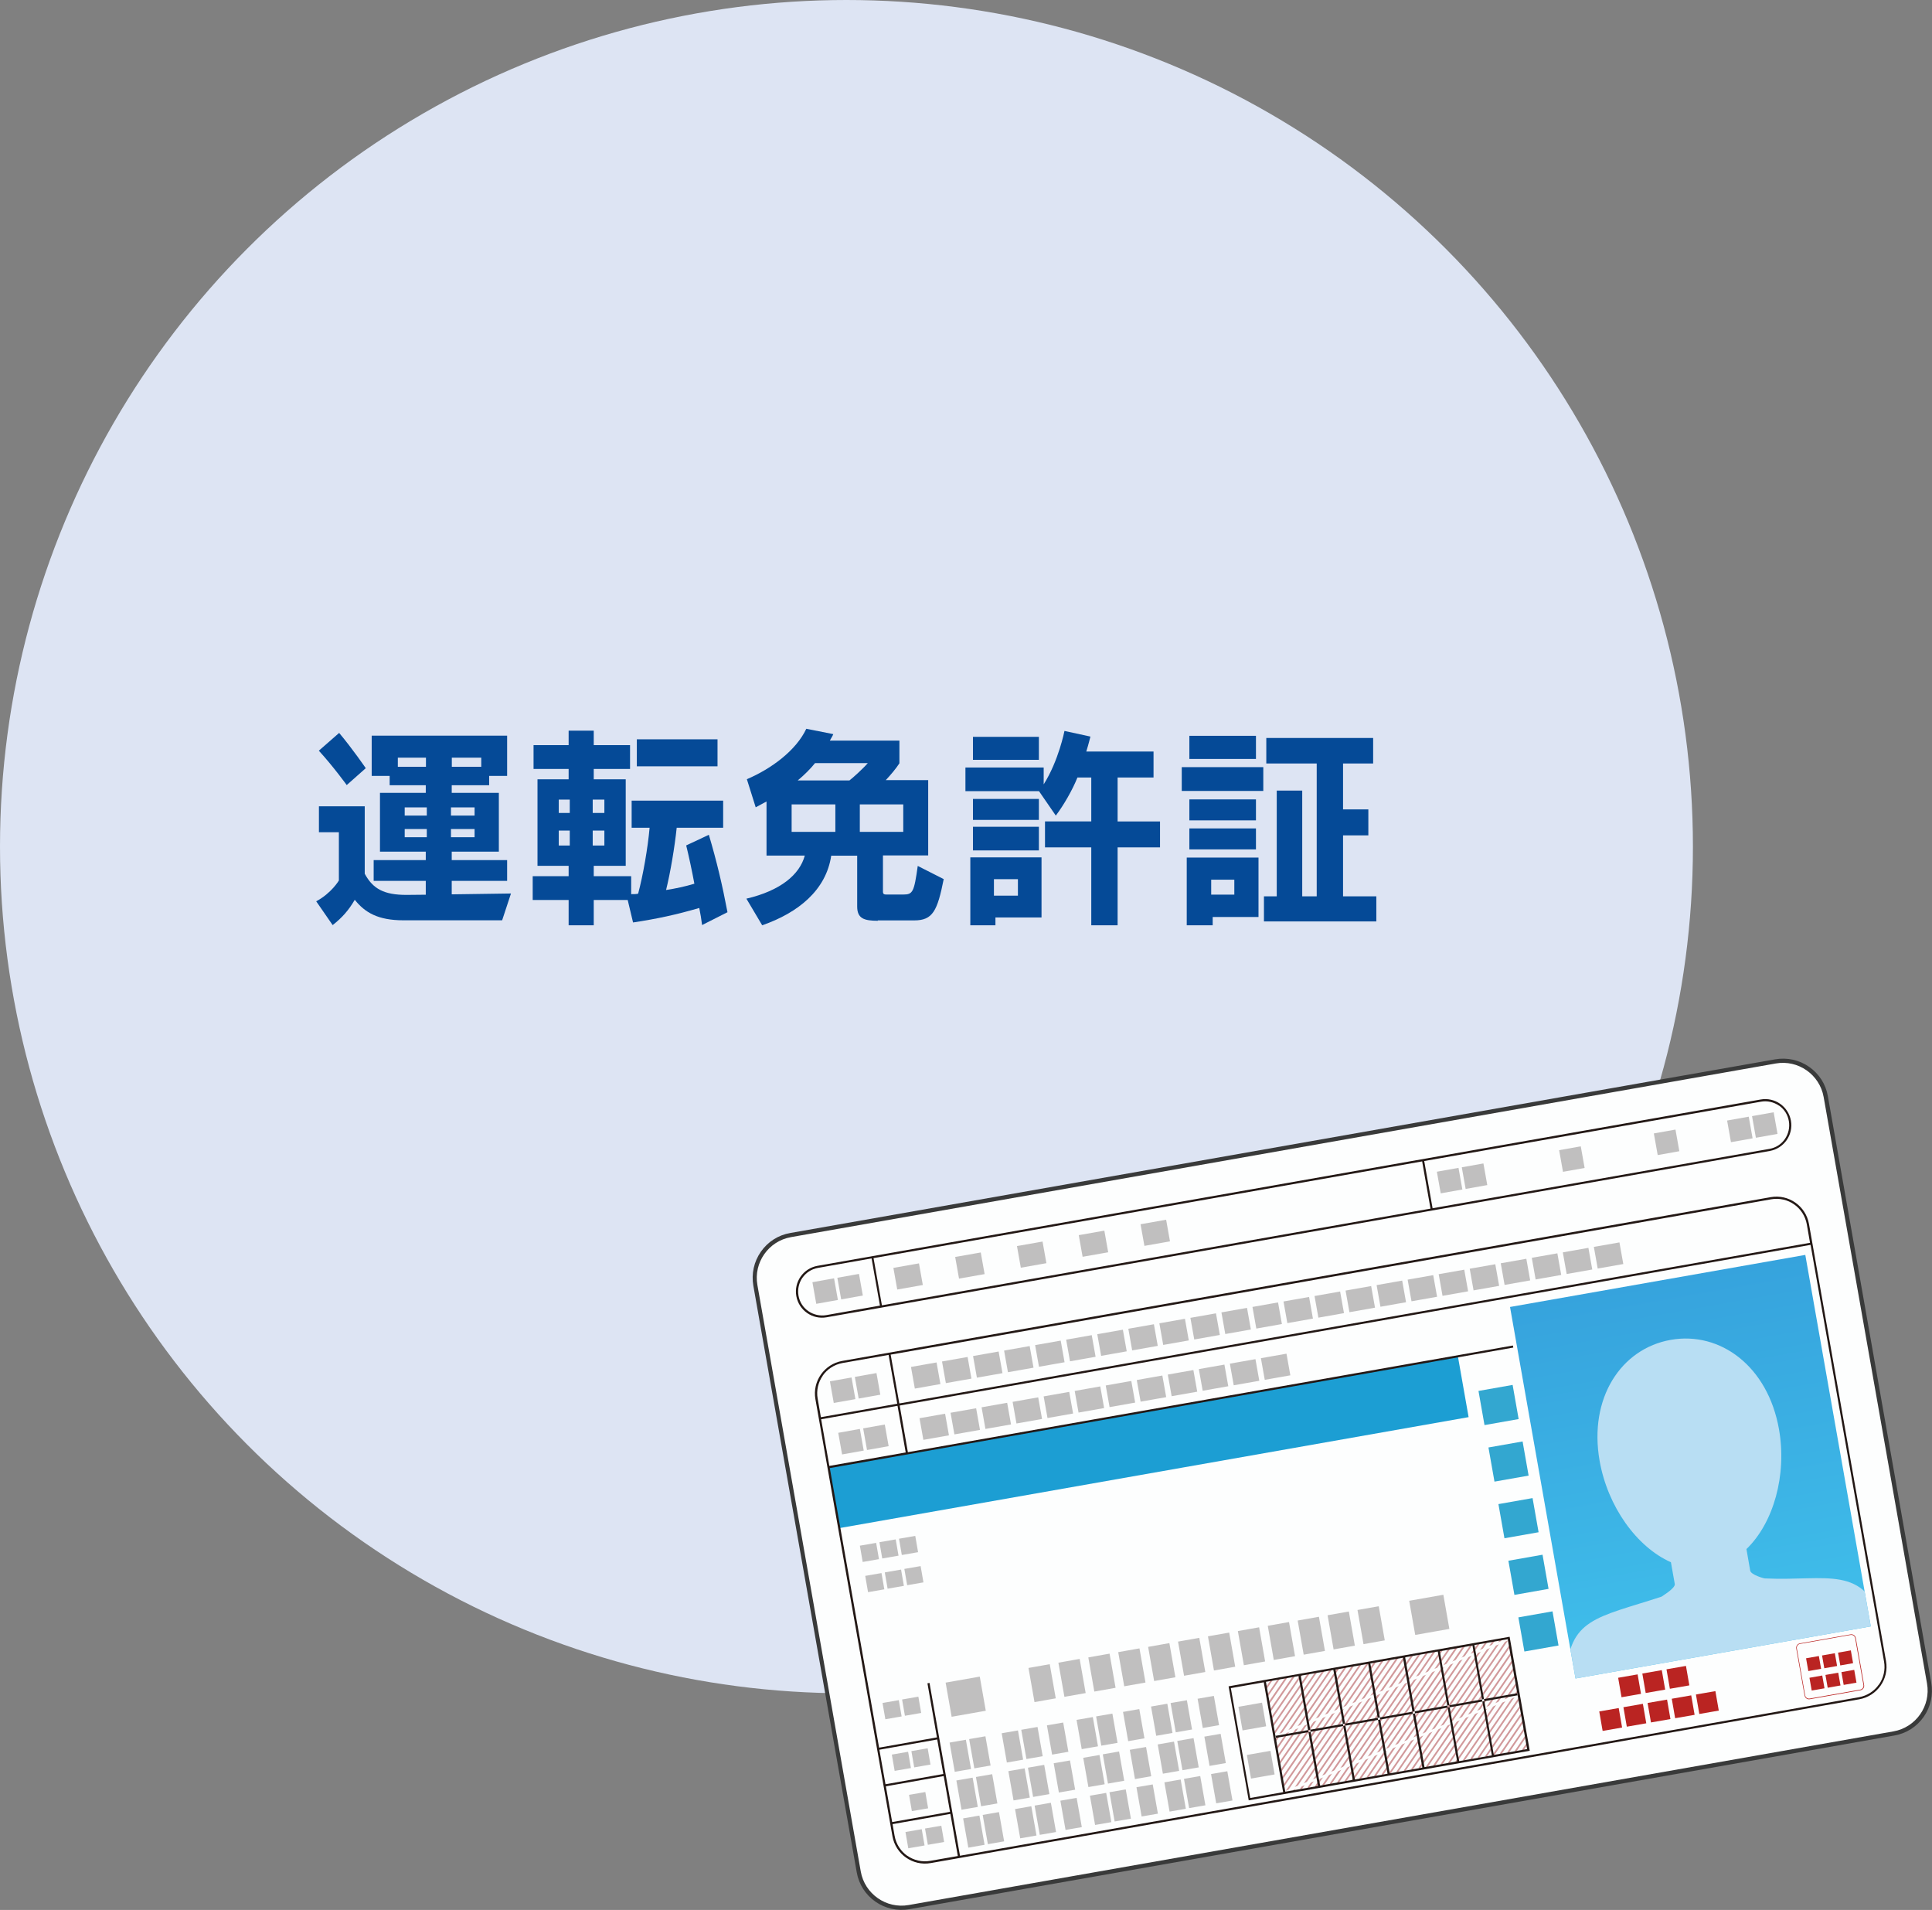 <?xml version="1.0" encoding="UTF-8"?><svg id="_イヤー_1" xmlns="http://www.w3.org/2000/svg" xmlns:xlink="http://www.w3.org/1999/xlink" viewBox="0 0 205.42 203.03"><rect x="0" y="0" width="205.42" height="203.03" fill="#808080" stroke="none"/><defs><style>.cls-1{fill:#1c9ed3;}.cls-2{fill:#dde4f3;}.cls-3{fill:#b8def3;}.cls-4{fill:#fdfefe;}.cls-5{fill:#d1999b;}.cls-6{fill:#054a97;}.cls-7{fill:#ba2422;}.cls-8{clip-path:url(#clippath-1);}.cls-9{fill:#393a3a;}.cls-10{fill:#33a7d0;}.cls-11{clip-path:url(#clippath);}.cls-12{fill:none;}.cls-13{fill:url(#linear-gradient);}.cls-14{fill:#231815;}.cls-15{fill:#c0bfbf;}</style><clipPath id="clippath"><rect class="cls-12" x="135.37" y="176.23" width="26.29" height="12.17" transform="translate(-29.4 28.56) rotate(-10)"/></clipPath><linearGradient id="linear-gradient" x1="-328.64" y1="707.69" x2="-328.64" y2="745.87" gradientTransform="translate(524.8 -607.21) scale(1.05)" gradientUnits="userSpaceOnUse"><stop offset="0" stop-color="#36a3dd"/><stop offset="1" stop-color="#40bfeb"/></linearGradient><clipPath id="clippath-1"><rect class="cls-12" x="163.79" y="135.86" width="31.88" height="40.1" transform="translate(-24.34 33.58) rotate(-10)"/></clipPath></defs><circle class="cls-2" cx="90" cy="90" r="90"/><g><path class="cls-6" d="M42.89,97.83c-2.71,0-4.09-.83-5.17-2.18-.64,1.1-1.33,1.89-2.35,2.69l-1.75-2.53c1.63-.87,2.41-2.21,2.41-2.21v-5.13h-2.12v-2.76h4.87v7.17c.87,1.61,2.05,2.25,4.44,2.25l2.05-.02v-1.47h-5.54v-2.21h5.54v-.9h-4.87v-6.25h4.87v-.81h-3.84v-.99h-1.91v-4.28h14.4v4.28h-1.91v.99h-3.98v.81h5.01v6.25h-5.01v.9h5.89v2.21h-5.89v1.43l6.3-.09-.94,2.85h-10.51Zm-6.02-14.37s-1.43-1.98-2.97-3.66l2.16-1.89c1.43,1.7,2.83,3.75,2.83,3.75l-2.02,1.79Zm8.42-2.92h-2.99v.97h2.99v-.97Zm.09,5.29h-2.35v.87h2.35v-.87Zm0,2.3h-2.35v.87h2.35v-.87Zm5.08-2.3h-2.51v.87h2.51v-.87Zm0,2.3h-2.51v.87h2.51v-.87Zm.71-7.59h-3.13v.97h3.13v-.97Z"/><path class="cls-6" d="M74.65,98.34c-.07-.58-.18-1.24-.3-1.82-2.44,.71-4.46,1.15-7.04,1.54l-.57-2.39h-3.61v2.69h-2.67v-2.69h-3.82v-2.53h3.82v-1.1h-3.31v-9.2h3.31v-1.1h-3.73v-2.53h3.73v-1.54h2.67v1.54h3.86v2.53h-3.86v1.1h3.4v9.2h-3.4v1.1h3.98v1.91c.32,0,.53,0,.74-.05,.53-1.98,1.03-4.88,1.22-7.01h-1.91v-2.88h9.73v2.88h-4.94c-.21,2.02-.67,4.78-1.13,6.62,1.03-.16,2.02-.37,3.01-.67-.23-1.26-.62-3.08-.87-4.07l2.41-1.13c.85,2.87,1.43,5.33,1.98,8.23l-2.69,1.36Zm-14.07-13.34h-1.17v1.42h1.17v-1.42Zm0,3.29h-1.17v1.59h1.17v-1.59Zm3.68-3.29h-1.24v1.42h1.24v-1.42Zm0,3.29h-1.24v1.59h1.24v-1.59Zm3.45-6.83v-2.87h8.58v2.87h-8.58Z"/><path class="cls-6" d="M93.35,97.88c-1.47,0-2.21-.23-2.21-1.52v-5.4h-2.76c-.55,3.68-3.52,6.07-7.34,7.4l-1.68-2.83c3.63-.85,5.66-2.55,6.21-4.58h-4.07v-5.75l-1.15,.62-.94-2.99c2.6-1.1,5.24-3.06,6.32-5.36l2.87,.57c-.09,.23-.25,.46-.37,.69h7.4v2.41c-.39,.6-.92,1.22-1.45,1.79h4.51v8h-4.81v3.86c0,.3,.18,.3,.44,.3h1.72c1.01,0,1.15-.25,1.54-3.04l2.76,1.4c-.67,3.36-1.15,4.39-3.13,4.39h-3.89Zm-4.53-12.37h-4.65v2.92h4.65v-2.92Zm-2.16-4.39c-.46,.58-1.17,1.29-1.84,1.84h5.5c.37-.28,1.43-1.24,1.95-1.84h-5.61Zm9.38,4.39h-4.62v2.92h4.62v-2.92Z"/><path class="cls-6" d="M116.03,98.36v-8.28h-4.92v-2.76h4.92v-4.67h-1.47c-.55,1.36-1.45,2.92-2.3,4.05l-1.79-2.6h-7.82v-2.51h8.32v1.79c1.59-2.51,2.21-5.68,2.21-5.68l2.76,.6s-.21,.85-.44,1.59h7.15v2.76h-3.82v4.67h4.51v2.76h-4.51v8.28h-2.81Zm-10.19-.83v.83h-2.67v-7.22h7.57v6.39h-4.9Zm-2.39-16.76v-2.44h7.01v2.44h-7.01Zm0,6.39v-2.23h7.01v2.23h-7.01Zm0,3.24v-2.51h7.01v2.51h-7.01Zm4.78,3.06h-2.55v1.75h2.55v-1.75Z"/><path class="cls-6" d="M125.65,84.08v-2.53h8.67v2.53h-8.67Zm3.29,13.41v.87h-2.76v-7.2h7.63v6.32h-4.88Zm-2.48-16.81v-2.46h7.08v2.46h-7.08Zm0,6.53v-2.23h7.08v2.23h-7.08Zm0,3.08v-2.23h7.08v2.23h-7.08Zm4.78,3.22h-2.46v1.59h2.46v-1.59Zm3.15,4.44v-2.67h1.36v-11.24h2.71v11.24h1.54v-14.12h-5.36v-2.71h11.36v2.71h-3.2v4.88h2.69v2.76h-2.69v6.48h3.54v2.67h-11.96Z"/></g><g id="_許書"><g><path class="cls-4" d="M96.66,202.73c-2.51,.44-4.91-1.24-5.35-3.75h0l-10.99-62.34c-.44-2.51,1.24-4.91,3.75-5.35h0l104.71-18.46c2.51-.44,4.91,1.24,5.35,3.75h0l10.99,62.34c.44,2.51-1.24,4.91-3.75,5.35h0l-104.71,18.46h0Z"/><path class="cls-9" d="M201.41,184.49l-104.71,18.46c-1.28,.22-2.56-.06-3.62-.8s-1.77-1.85-1.99-3.13l-10.99-62.34c-.22-1.28,.06-2.56,.8-3.62s1.85-1.77,3.13-1.99l104.71-18.46c1.28-.22,2.56,.06,3.62,.8,1.06,.74,1.77,1.85,1.99,3.13l10.99,62.34c.22,1.28-.06,2.56-.8,3.62-.74,1.06-1.85,1.77-3.13,1.99Zm-117.31-52.98c-2.39,.42-3.99,2.71-3.57,5.09l10.99,62.34c.42,2.39,2.71,3.99,5.09,3.57l104.71-18.46c2.39-.42,3.99-2.71,3.57-5.09l-10.99-62.34c-.42-2.39-2.71-3.99-5.09-3.57l-104.71,18.46Z"/></g><g class="cls-11"><g><polygon class="cls-5" points="161.83 185.99 171.46 171.98 171.6 172.08 161.98 186.09 161.83 185.99 161.83 185.99"/><polygon class="cls-5" points="161.05 186.13 170.67 172.12 170.82 172.22 161.2 186.23 161.05 186.13 161.05 186.13"/><polygon class="cls-5" points="160.26 186.27 169.88 172.26 170.03 172.36 160.41 186.37 160.26 186.27 160.26 186.27"/><polygon class="cls-5" points="159.47 186.4 169.1 172.4 169.24 172.5 159.62 186.51 159.47 186.4 159.47 186.4"/><polygon class="cls-5" points="158.69 186.54 168.31 172.53 168.46 172.64 158.84 186.65 158.69 186.54 158.69 186.54"/><polygon class="cls-5" points="157.9 186.68 167.52 172.67 167.67 172.78 158.05 186.78 157.9 186.68 157.9 186.68"/><polygon class="cls-5" points="157.11 186.82 166.73 172.81 166.88 172.91 157.26 186.92 157.11 186.82 157.11 186.82"/><polygon class="cls-5" points="156.33 186.96 165.95 172.95 166.1 173.05 156.48 187.06 156.33 186.96 156.33 186.96"/><polygon class="cls-5" points="155.54 187.1 165.16 173.09 165.31 173.19 155.69 187.2 155.54 187.1 155.54 187.1"/><polygon class="cls-5" points="154.75 187.24 164.37 173.23 164.52 173.33 154.9 187.34 154.75 187.24 154.75 187.24"/><polygon class="cls-5" points="153.97 187.38 163.59 173.37 163.74 173.47 154.12 187.48 153.97 187.38 153.97 187.38"/><polygon class="cls-5" points="153.18 187.51 162.8 173.51 162.95 173.61 153.33 187.62 153.18 187.51 153.18 187.51"/><polygon class="cls-5" points="152.39 187.65 162.01 173.64 162.16 173.75 152.54 187.76 152.39 187.65 152.39 187.65"/><polygon class="cls-5" points="151.61 187.79 161.23 173.78 161.38 173.89 151.76 187.89 151.61 187.79 151.61 187.79"/><polygon class="cls-5" points="150.82 187.93 160.44 173.92 160.59 174.02 150.97 188.03 150.82 187.93 150.82 187.93"/><polygon class="cls-5" points="150.03 188.07 159.65 174.06 159.8 174.16 150.18 188.17 150.03 188.07 150.03 188.07"/><polygon class="cls-5" points="149.25 188.21 158.87 174.2 159.02 174.3 149.4 188.31 149.25 188.21 149.25 188.21"/><polygon class="cls-5" points="148.46 188.35 158.08 174.34 158.23 174.44 148.61 188.45 148.46 188.35 148.46 188.35"/><polygon class="cls-5" points="147.67 188.49 157.29 174.48 157.44 174.58 147.82 188.59 147.67 188.49 147.67 188.49"/><polygon class="cls-5" points="146.89 188.62 156.51 174.62 156.66 174.72 147.04 188.73 146.89 188.62 146.89 188.62"/><polygon class="cls-5" points="146.1 188.76 155.72 174.75 155.87 174.86 146.25 188.87 146.1 188.76 146.1 188.76"/><polygon class="cls-5" points="145.31 188.9 154.93 174.89 155.08 175 145.46 189 145.31 188.9 145.31 188.9"/><polygon class="cls-5" points="144.53 189.04 154.15 175.03 154.3 175.13 144.68 189.14 144.53 189.04 144.53 189.04"/><polygon class="cls-5" points="143.74 189.18 153.36 175.17 153.51 175.27 143.89 189.28 143.74 189.18 143.74 189.18"/><polygon class="cls-5" points="142.95 189.32 152.57 175.31 152.72 175.41 143.1 189.42 142.95 189.32 142.95 189.32"/><polygon class="cls-5" points="142.17 189.46 151.79 175.45 151.94 175.55 142.32 189.56 142.17 189.46 142.17 189.46"/><polygon class="cls-5" points="141.38 189.6 151 175.59 151.15 175.69 141.53 189.7 141.38 189.6 141.38 189.6"/><polygon class="cls-5" points="140.59 189.73 150.21 175.72 150.36 175.83 140.74 189.84 140.59 189.73 140.59 189.73"/><polygon class="cls-5" points="139.81 189.87 149.43 175.86 149.58 175.97 139.96 189.98 139.81 189.87 139.81 189.87"/><polygon class="cls-5" points="139.02 190.01 148.64 176 148.79 176.1 139.17 190.11 139.02 190.01 139.02 190.01"/><polygon class="cls-5" points="138.23 190.15 147.85 176.14 148 176.24 138.38 190.25 138.23 190.15 138.23 190.15"/><polygon class="cls-5" points="137.45 190.29 147.07 176.28 147.22 176.38 137.6 190.39 137.45 190.29 137.45 190.29"/><polygon class="cls-5" points="136.66 190.43 146.28 176.42 146.43 176.52 136.81 190.53 136.66 190.43 136.66 190.43"/><polygon class="cls-5" points="135.87 190.57 145.49 176.56 145.64 176.66 136.02 190.67 135.87 190.57 135.87 190.57"/><polygon class="cls-5" points="135.09 190.7 144.71 176.7 144.86 176.8 135.24 190.81 135.09 190.7 135.09 190.7"/><polygon class="cls-5" points="134.3 190.84 143.92 176.83 144.07 176.94 134.45 190.95 134.3 190.84 134.3 190.84"/><polygon class="cls-5" points="133.51 190.98 143.13 176.97 143.28 177.08 133.66 191.08 133.51 190.98 133.51 190.98"/><polygon class="cls-5" points="132.73 191.12 142.35 177.11 142.5 177.21 132.88 191.22 132.73 191.12 132.73 191.12"/><polygon class="cls-5" points="131.94 191.26 141.56 177.25 141.71 177.35 132.09 191.36 131.94 191.26 131.94 191.26"/><polygon class="cls-5" points="131.15 191.4 140.77 177.39 140.92 177.49 131.3 191.5 131.15 191.4 131.15 191.4"/><polygon class="cls-5" points="130.37 191.54 139.99 177.53 140.14 177.63 130.52 191.64 130.37 191.54 130.37 191.54"/><polygon class="cls-5" points="129.58 191.68 139.2 177.67 139.35 177.77 129.73 191.78 129.58 191.68 129.58 191.68"/><polygon class="cls-5" points="128.79 191.81 138.41 177.81 138.56 177.91 128.94 191.92 128.79 191.81 128.79 191.81"/><polygon class="cls-5" points="128.01 191.95 137.63 177.94 137.78 178.05 128.16 192.06 128.01 191.95 128.01 191.95"/><polygon class="cls-5" points="127.22 192.09 136.84 178.08 136.99 178.19 127.37 192.19 127.22 192.09 127.22 192.09"/><polygon class="cls-5" points="126.43 192.23 136.05 178.22 136.2 178.32 126.58 192.33 126.43 192.23 126.43 192.23"/><polygon class="cls-5" points="125.65 192.37 135.27 178.36 135.42 178.46 125.8 192.47 125.65 192.37 125.65 192.37"/></g></g><path class="cls-4" d="M135.52,184.51l24.84-10.38,.09,.21-24.84,10.38-.09-.21h0Zm1.04,5.91l.09,.21,24.84-10.38-.09-.21-24.84,10.38h0Z"/><rect class="cls-1" x="88.17" y="150.01" width="67.93" height="6.58" transform="translate(-24.77 23.54) rotate(-10)"/><rect class="cls-13" x="163.79" y="135.86" width="31.88" height="40.1" transform="translate(-24.34 33.58) rotate(-10)"/><path class="cls-14" d="M132.77,191.38l29.88-5.27-.02-.11-2.12-12.01-29.88,5.27,2.14,12.12Zm22.16-4.14l-3.47,.61-2.06-11.68,3.47-.61,2.06,11.68Zm-1.84-11.71l3.47-.61,2.06,11.68-3.47,.61-2.06-11.68Zm-1.86,12.37l-3.47,.61-2.06-11.68,3.47-.61,2.06,11.68Zm-3.7,.65l-3.47,.61-2.06-11.68,3.47-.61,2.06,11.68Zm-3.7,.65l-3.47,.61-2.06-11.68,3.47-.61,2.06,11.68Zm-3.7,.65l-3.47,.61-2.06-11.68,3.47-.61,2.06,11.68Zm22.24-3.92l-3.54,.62-2.06-11.68,3.54-.62,2.06,11.68Zm-31.5-6.48l3.5-.62,2.06,11.68-3.5,.62-2.06-11.68Zm-42.98-39.42l100.28-17.68c1.51-.27,2.52-1.71,2.25-3.22-.27-1.51-1.71-2.52-3.22-2.25l-100.28,17.68c-1.51,.27-2.52,1.71-2.25,3.22,.27,1.51,1.71,2.52,3.22,2.25Zm5.88-1.27l-.89-5.02,58.33-10.28,.89,5.02-58.33,10.28Zm95.38-21.24c.54,.37,.93,.95,1.05,1.65,.12,.69-.05,1.37-.42,1.91-.37,.54-.95,.93-1.65,1.05l-35.81,6.31-.89-5.02,35.81-6.31c.69-.12,1.37,.05,1.91,.42Zm-103.83,18.31c.37-.53,.95-.93,1.65-1.05l5.7-1.01,.89,5.02-5.7,1.01c-.69,.12-1.37-.05-1.91-.42-.54-.37-.93-.95-1.05-1.65-.12-.69,.05-1.37,.42-1.91Zm102.95-8.57l-98.72,17.41c-1.91,.34-3.19,2.16-2.85,4.07l8.19,46.46c.34,1.91,2.16,3.19,4.07,2.85l98.72-17.41c1.91-.34,3.19-2.16,2.85-4.07l-8.19-46.46c-.34-1.91-2.16-3.19-4.07-2.85Zm-100.8,18.98c.48-.69,1.23-1.19,2.12-1.35l4.89-.86,.92,5.19-8.12,1.43-.34-1.96c-.16-.89,.06-1.77,.54-2.45Zm.71,9.59l-.87-4.96,8.12-1.43,.87,4.96-8.12,1.43Zm6.01,34.06l6.15-1.09,.67,3.8-6.15,1.09-.67-3.8Zm6.11-1.31l-6.15,1.09-.65-3.67,6.15-1.09,.65,3.67Zm-3.83,8.7c-.69-.48-1.19-1.23-1.35-2.12l-.22-1.25,6.15-1.09,.79,4.48-2.92,.51c-.89,.16-1.77-.06-2.45-.54Zm103.3-18.21c-.48,.69-1.23,1.19-2.12,1.35l-95.58,16.85-3.24-18.37-.22,.04,1.01,5.75-6.15,1.09-5.24-29.72,72.67-12.81-.04-.22-64.33,11.34-.87-4.96,96.85-17.08,7.81,44.29c.16,.89-.06,1.77-.54,2.45Zm-7.3-46.96l-96.85,17.08-.92-5.19,93.61-16.51c.89-.16,1.77,.06,2.45,.54,.69,.48,1.19,1.23,1.35,2.12l.34,1.96Zm-31.08,48.1l-25.77,4.54-.04-.22,25.77-4.54,.04,.22Z"/><g class="cls-8"><path class="cls-3" d="M187.66,167.79c-.12,0-1.49-.38-1.57-.83l-.4-2.29c2.88-2.77,4.32-7.87,3.46-12.74-1.18-6.69-6.24-10.43-11.51-9.5-5.27,.93-8.74,6.17-7.56,12.87,.86,4.86,3.94,9.15,7.58,10.77l.41,2.31c.08,.44-1.27,1.24-1.41,1.35-6.9,2.26-9.93,2.29-10.11,8.58,.57,1.02,1.44,1.38,2.49,1.29l29.41-5.19c.84-.15,1.61-.88,1.84-1.7-2.15-6.49-6-4.61-12.62-4.92Z"/></g><path class="cls-7" d="M192.43,180.63c-.26,.05-.52-.13-.56-.4h0l-.88-4.98c-.05-.26,.13-.52,.4-.56h0l5.37-.95c.26-.05,.52,.13,.56,.4h0l.88,4.98c.05,.26-.13,.52-.4,.56h0l-5.37,.95h0Zm-1.38-5.39l.88,4.98c.04,.23,.26,.38,.49,.34h0l5.37-.95c.23-.04,.38-.26,.34-.49h0l-.88-4.98c-.04-.23-.26-.38-.49-.34h0l-5.37,.95c-.23,.04-.38,.26-.34,.49h0Zm2.7,2.87l-1.36,.24,.24,1.36,1.36-.24-.24-1.36Zm1.7-.3l-1.36,.24,.24,1.36,1.36-.24-.24-1.36Zm1.7-.3l-1.36,.24,.24,1.36,1.36-.24-.24-1.36Zm-3.76-1.47l-1.36,.24,.24,1.36,1.36-.24-.24-1.36Zm1.7-.3l-1.36,.24,.24,1.36,1.36-.24-.24-1.36Zm1.7-.3l-1.36,.24,.24,1.36,1.36-.24-.24-1.36Z"/><path class="cls-7" d="M172.47,183.64l-2.07,.36-.36-2.07,2.07-.36,.36,2.07Zm2.21-2.52l-2.07,.36,.36,2.07,2.07-.36-.36-2.07Zm2.57-.45l-2.07,.36,.36,2.07,2.07-.36-.36-2.07Zm2.57-.45l-2.07,.36,.36,2.07,2.07-.36-.36-2.07Zm-5.7-2.23l-2.07,.36,.36,2.07,2.07-.36-.36-2.07Zm2.57-.45l-2.07,.36,.36,2.07,2.07-.36-.36-2.07Zm2.57-.45l-2.07,.36,.36,2.07,2.07-.36-.36-2.07Zm3.13,2.68l-2.07,.36,.36,2.07,2.07-.36-.36-2.07Z"/><path class="cls-10" d="M161.47,150.85l-3.63,.64-.64-3.63,3.63-.64,.64,3.63Zm.42,2.38l-3.63,.64,.64,3.63,3.63-.64-.64-3.63Zm1.06,6.02l-3.63,.64,.64,3.63,3.63-.64-.64-3.63Zm1.06,6.02l-3.63,.64,.64,3.63,3.63-.64-.64-3.63Zm1.06,6.02l-3.63,.64,.64,3.63,3.63-.64-.64-3.63Z"/><path class="cls-15" d="M89.09,138.19l-2.3,.41-.41-2.3,2.3-.41,.41,2.3Zm2.24-2.77l-2.3,.41,.41,2.3,2.3-.41-.41-2.3Zm-.79,11.01l-2.3,.41,.41,2.3,2.3-.41-.41-2.3Zm2.65-.47l-2.3,.41,.41,2.3,2.3-.41-.41-2.3Zm6.39-1.13l-2.72,.48,.41,2.3,2.72-.48-.41-2.3Zm3.3-.58l-2.72,.48,.41,2.3,2.72-.48-.41-2.3Zm3.3-.58l-2.72,.48,.41,2.3,2.72-.48-.41-2.3Zm3.3-.58l-2.72,.48,.41,2.3,2.72-.48-.41-2.3Zm3.3-.58l-2.72,.48,.41,2.3,2.72-.48-.41-2.3Zm3.3-.58l-2.72,.48,.41,2.3,2.72-.48-.41-2.3Zm-18.37-7.63l-2.72,.48,.41,2.3,2.72-.48-.41-2.3Zm6.57-1.16l-2.72,.48,.41,2.3,2.72-.48-.41-2.3Zm6.57-1.16l-2.72,.48,.41,2.3,2.72-.48-.41-2.3Zm6.57-1.16l-2.72,.48,.41,2.3,2.72-.48-.41-2.3Zm6.57-1.16l-2.72,.48,.41,2.3,2.72-.48-.41-2.3Zm-4.6,11.69l-2.72,.48,.41,2.3,2.72-.48-.41-2.3Zm3.3-.58l-2.72,.48,.41,2.3,2.72-.48-.41-2.3Zm3.3-.58l-2.72,.48,.41,2.3,2.72-.48-.41-2.3Zm3.3-.58l-2.72,.48,.41,2.3,2.72-.48-.41-2.3Zm3.3-.58l-2.72,.48,.41,2.3,2.72-.48-.41-2.3Zm3.3-.58l-2.72,.48,.41,2.3,2.72-.48-.41-2.3Zm3.3-.58l-2.72,.48,.41,2.3,2.72-.48-.41-2.3Zm3.3-.58l-2.72,.48,.41,2.3,2.72-.48-.41-2.3Zm3.3-.58l-2.72,.48,.41,2.3,2.72-.48-.41-2.3Zm3.3-.58l-2.72,.48,.41,2.3,2.72-.48-.41-2.3Zm3.3-.58l-2.72,.48,.41,2.3,2.72-.48-.41-2.3Zm3.3-.58l-2.72,.48,.41,2.3,2.72-.48-.41-2.3Zm3.3-.58l-2.72,.48,.41,2.3,2.72-.48-.41-2.3Zm3.3-.58l-2.72,.48,.41,2.3,2.72-.48-.41-2.3Zm3.3-.58l-2.72,.48,.41,2.3,2.72-.48-.41-2.3Zm3.3-.58l-2.72,.48,.41,2.3,2.72-.48-.41-2.3Zm3.3-.58l-2.72,.48,.41,2.3,2.72-.48-.41-2.3Zm-71.7,18.21l-2.72,.48,.41,2.3,2.72-.48-.41-2.3Zm3.3-.58l-2.72,.48,.41,2.3,2.72-.48-.41-2.3Zm3.3-.58l-2.72,.48,.41,2.3,2.72-.48-.41-2.3Zm3.3-.58l-2.72,.48,.41,2.3,2.72-.48-.41-2.3Zm3.3-.58l-2.72,.48,.41,2.3,2.72-.48-.41-2.3Zm3.3-.58l-2.72,.48,.41,2.3,2.72-.48-.41-2.3Zm3.3-.58l-2.72,.48,.41,2.3,2.72-.48-.41-2.3Zm3.3-.58l-2.72,.48,.41,2.3,2.72-.48-.41-2.3Zm3.3-.58l-2.72,.48,.41,2.3,2.72-.48-.41-2.3Zm3.3-.58l-2.72,.48,.41,2.3,2.72-.48-.41-2.3Zm3.3-.58l-2.72,.48,.41,2.3,2.72-.48-.41-2.3Zm3.3-.58l-2.72,.48,.41,2.3,2.72-.48-.41-2.3Zm-45.36,8l-2.3,.41,.41,2.3,2.3-.41-.41-2.3Zm2.65-.47l-2.3,.41,.41,2.3,2.3-.41-.41-2.3Zm-.92,12.58l-1.73,.3,.3,1.73,1.73-.3-.3-1.73Zm2.08-.37l-1.73,.3,.3,1.73,1.73-.3-.3-1.73Zm2.08-.37l-1.73,.3,.3,1.73,1.73-.3-.3-1.73Zm-3.59,3.95l-1.73,.3,.3,1.73,1.73-.3-.3-1.73Zm2.08-.37l-1.73,.3,.3,1.73,1.73-.3-.3-1.73Zm2.08-.37l-1.73,.3,.3,1.73,1.73-.3-.3-1.73Zm-2.32,14.25l-1.73,.3,.3,1.73,1.73-.3-.3-1.73Zm2.08-.37l-1.73,.3,.3,1.73,1.73-.3-.3-1.73Zm5.05,4.58l-1.73,.3,.55,3.11,1.73-.3-.55-3.11Zm2.08-.37l-1.73,.3,.55,3.11,1.73-.3-.55-3.11Zm8.27-1.46l-1.73,.3,.55,3.11,1.73-.3-.55-3.11Zm8.09-1.43l-1.73,.3,.55,3.11,1.73-.3-.55-3.11Zm7.93-1.4l-1.73,.3,.55,3.11,1.73-.3-.55-3.11Zm-25.65,8.69l-1.73,.3,.55,3.11,1.73-.3-.55-3.11Zm2.08-.37l-1.73,.3,.55,3.11,1.73-.3-.55-3.11Zm8.27-1.46l-1.73,.3,.55,3.11,1.73-.3-.55-3.11Zm8.09-1.43l-1.73,.3,.55,3.11,1.73-.3-.55-3.11Zm7.93-1.4l-1.73,.3,.55,3.11,1.73-.3-.55-3.11Zm-25.65,8.69l-1.73,.3,.55,3.11,1.73-.3-.55-3.11Zm2.08-.37l-1.73,.3,.55,3.11,1.73-.3-.55-3.11Zm2.02-8.68l-1.73,.3,.55,3.11,1.73-.3-.55-3.11Zm2.08-.37l-1.73,.3,.55,3.11,1.73-.3-.55-3.11Zm-1.37,4.4l-1.73,.3,.55,3.11,1.73-.3-.55-3.11Zm2.08-.37l-1.73,.3,.55,3.11,1.73-.3-.55-3.11Zm-1.37,4.4l-1.73,.3,.55,3.11,1.73-.3-.55-3.11Zm2.08-.37l-1.73,.3,.55,3.11,1.73-.3-.55-3.11Zm4.46-9.11l-1.73,.3,.55,3.11,1.73-.3-.55-3.11Zm2.08-.37l-1.73,.3,.55,3.11,1.73-.3-.55-3.11Zm-1.37,4.4l-1.73,.3,.55,3.11,1.73-.3-.55-3.11Zm2.08-.37l-1.73,.3,.55,3.11,1.73-.3-.55-3.11Zm-1.37,4.4l-1.73,.3,.55,3.11,1.73-.3-.55-3.11Zm2.08-.37l-1.73,.3,.55,3.11,1.73-.3-.55-3.11Zm4.42-9.11l-1.73,.3,.55,3.11,1.73-.3-.55-3.11Zm2.08-.37l-1.73,.3,.55,3.11,1.73-.3-.55-3.11Zm-1.37,4.4l-1.73,.3,.55,3.11,1.73-.3-.55-3.11Zm2.08-.37l-1.73,.3,.55,3.11,1.73-.3-.55-3.11Zm-1.37,4.4l-1.73,.3,.55,3.11,1.73-.3-.55-3.11Zm2.08-.37l-1.73,.3,.55,3.11,1.73-.3-.55-3.11Zm-13.14,2.32l-1.73,.3,.55,3.11,1.73-.3-.55-3.11Zm8.09-1.43l-1.73,.3,.55,3.11,1.73-.3-.55-3.11Zm7.93-1.4l-1.73,.3,.55,3.11,1.73-.3-.55-3.11Zm-33.94-2.07l-1.73,.3,.3,1.73,1.73-.3-.3-1.73Zm2.08-.37l-1.73,.3,.3,1.73,1.73-.3-.3-1.73Zm-.25,4.65l-1.73,.3,.3,1.73,1.73-.3-.3-1.73Zm-.38,3.95l-1.73,.3,.3,1.73,1.73-.3-.3-1.73Zm2.08-.37l-1.73,.3,.3,1.73,1.73-.3-.3-1.73Zm4.09-15.85l-3.63,.64,.64,3.63,3.63-.64-.64-3.63Zm30.01,2.77l-2.51,.44,.44,2.51,2.51-.44-.44-2.51Zm.9,5.12l-2.51,.44,.44,2.51,2.51-.44-.44-2.51Zm18.38-16.59l-3.63,.64,.64,3.63,3.63-.64-.64-3.63Zm-41.85,7.38l-2.26,.4,.64,3.63,2.26-.4-.64-3.63Zm3.18-.56l-2.26,.4,.64,3.63,2.26-.4-.64-3.63Zm3.18-.56l-2.26,.4,.64,3.63,2.26-.4-.64-3.63Zm3.18-.56l-2.26,.4,.64,3.63,2.26-.4-.64-3.63Zm3.18-.56l-2.26,.4,.64,3.63,2.26-.4-.64-3.63Zm3.18-.56l-2.26,.4,.64,3.63,2.26-.4-.64-3.63Zm3.18-.56l-2.26,.4,.64,3.63,2.26-.4-.64-3.63Zm3.18-.56l-2.26,.4,.64,3.63,2.26-.4-.64-3.63Zm3.18-.56l-2.26,.4,.64,3.63,2.26-.4-.64-3.63Zm3.18-.56l-2.26,.4,.64,3.63,2.26-.4-.64-3.63Zm3.18-.56l-2.26,.4,.64,3.63,2.26-.4-.64-3.63Zm3.18-.56l-2.26,.4,.64,3.63,2.26-.4-.64-3.63Zm8.48-46.6l-2.3,.41,.41,2.3,2.3-.41-.41-2.3Zm2.65-.47l-2.3,.41,.41,2.3,2.3-.41-.41-2.3Zm28.21-4.97l-2.3,.41,.41,2.3,2.3-.41-.41-2.3Zm2.65-.47l-2.3,.41,.41,2.3,2.3-.41-.41-2.3Zm-20.51,3.62l-2.3,.41,.41,2.3,2.3-.41-.41-2.3Zm10.07-1.78l-2.3,.41,.41,2.3,2.3-.41-.41-2.3Z"/></g></svg>